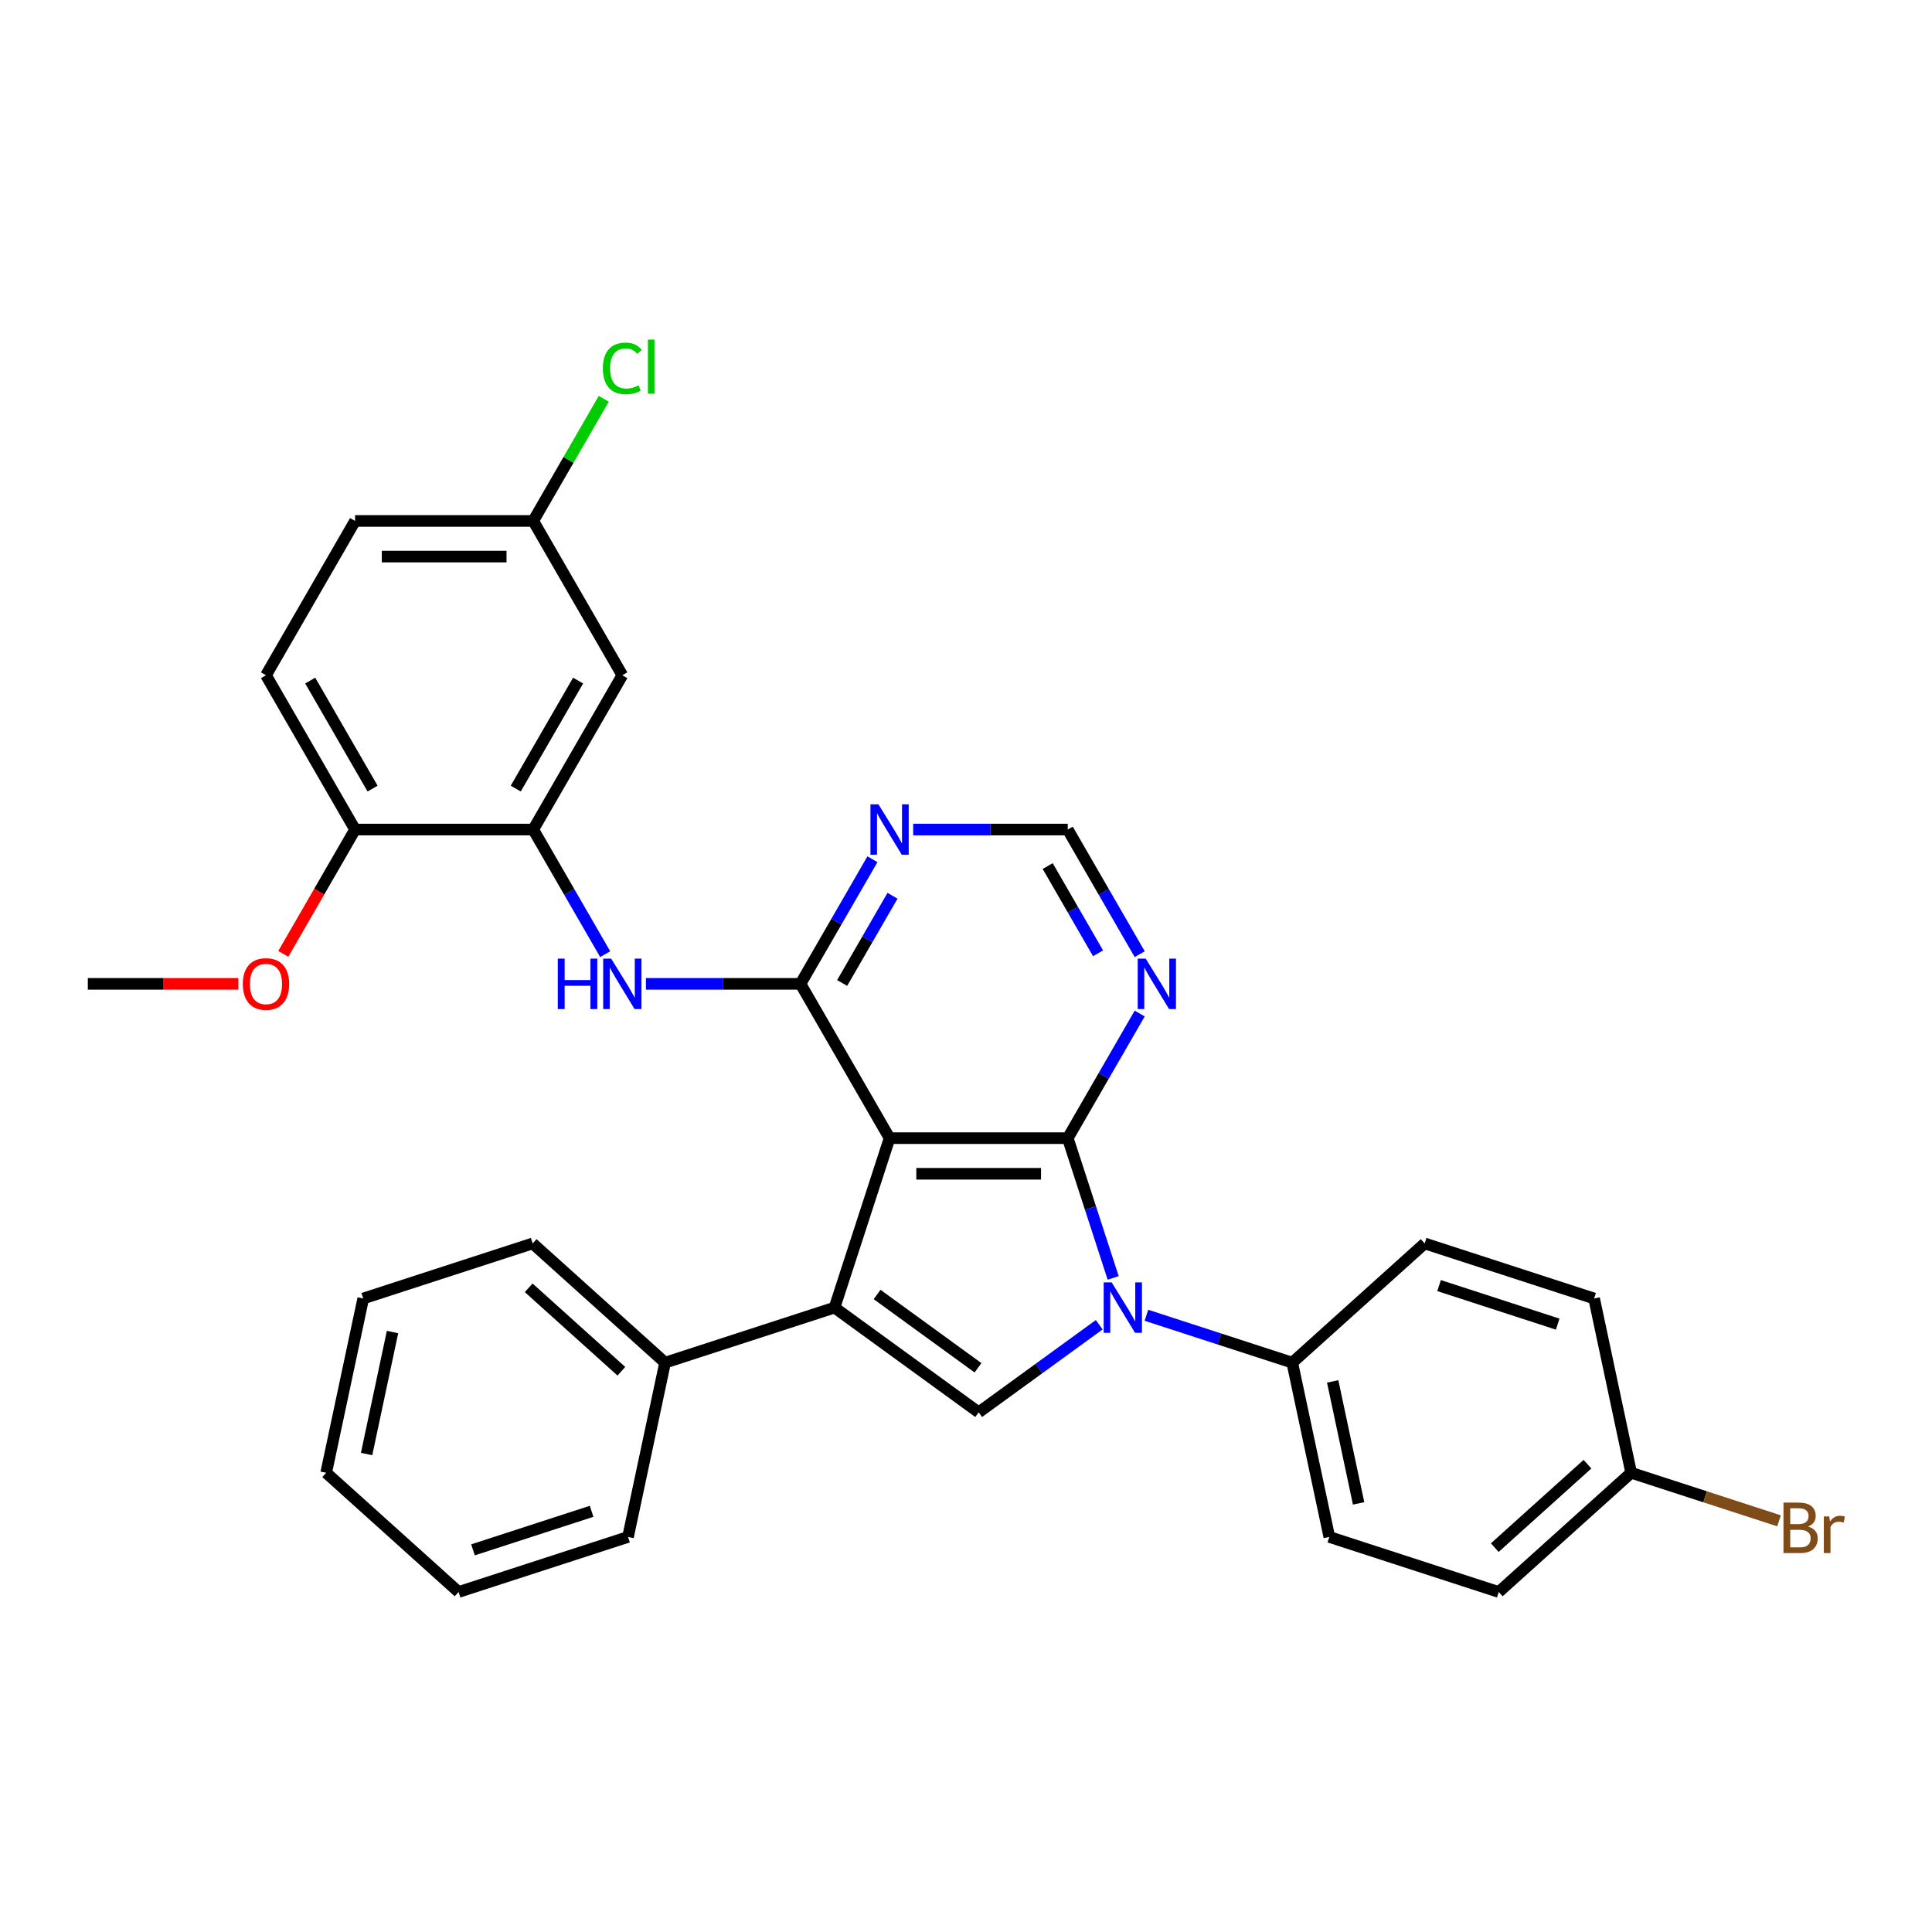 <?xml version='1.0' encoding='iso-8859-1'?>
<svg version='1.1' baseProfile='full'
              xmlns='http://www.w3.org/2000/svg'
                      xmlns:rdkit='http://www.rdkit.org/xml'
                      xmlns:xlink='http://www.w3.org/1999/xlink'
                  xml:space='preserve'
width='1000px' height='1000px' viewBox='0 0 1000 1000'>
<!-- END OF HEADER -->
<rect style='opacity:1.0;fill:#FFFFFF;stroke:none' width='1000' height='1000' x='0' y='0'> </rect>
<path class='bond-0' d='M 460.448,589.106 L 552.669,589.106' style='fill:none;fill-rule:evenodd;stroke:#000000;stroke-width:6px;stroke-linecap:butt;stroke-linejoin:miter;stroke-opacity:1' />
<path class='bond-0' d='M 474.281,607.55 L 538.836,607.55' style='fill:none;fill-rule:evenodd;stroke:#000000;stroke-width:6px;stroke-linecap:butt;stroke-linejoin:miter;stroke-opacity:1' />
<path class='bond-2' d='M 460.448,589.106 L 431.95,676.813' style='fill:none;fill-rule:evenodd;stroke:#000000;stroke-width:6px;stroke-linecap:butt;stroke-linejoin:miter;stroke-opacity:1' />
<path class='bond-3' d='M 460.448,589.106 L 414.338,509.24' style='fill:none;fill-rule:evenodd;stroke:#000000;stroke-width:6px;stroke-linecap:butt;stroke-linejoin:miter;stroke-opacity:1' />
<path class='bond-1' d='M 552.669,589.106 L 564.422,625.277' style='fill:none;fill-rule:evenodd;stroke:#000000;stroke-width:6px;stroke-linecap:butt;stroke-linejoin:miter;stroke-opacity:1' />
<path class='bond-1' d='M 564.422,625.277 L 576.175,661.449' style='fill:none;fill-rule:evenodd;stroke:#0000FF;stroke-width:6px;stroke-linecap:butt;stroke-linejoin:miter;stroke-opacity:1' />
<path class='bond-6' d='M 552.669,589.106 L 571.289,556.855' style='fill:none;fill-rule:evenodd;stroke:#000000;stroke-width:6px;stroke-linecap:butt;stroke-linejoin:miter;stroke-opacity:1' />
<path class='bond-6' d='M 571.289,556.855 L 589.909,524.604' style='fill:none;fill-rule:evenodd;stroke:#0000FF;stroke-width:6px;stroke-linecap:butt;stroke-linejoin:miter;stroke-opacity:1' />
<path class='bond-9' d='M 593.377,680.78 L 631.125,693.045' style='fill:none;fill-rule:evenodd;stroke:#0000FF;stroke-width:6px;stroke-linecap:butt;stroke-linejoin:miter;stroke-opacity:1' />
<path class='bond-9' d='M 631.125,693.045 L 668.874,705.311' style='fill:none;fill-rule:evenodd;stroke:#000000;stroke-width:6px;stroke-linecap:butt;stroke-linejoin:miter;stroke-opacity:1' />
<path class='bond-31' d='M 568.957,685.684 L 537.758,708.351' style='fill:none;fill-rule:evenodd;stroke:#0000FF;stroke-width:6px;stroke-linecap:butt;stroke-linejoin:miter;stroke-opacity:1' />
<path class='bond-31' d='M 537.758,708.351 L 506.558,731.019' style='fill:none;fill-rule:evenodd;stroke:#000000;stroke-width:6px;stroke-linecap:butt;stroke-linejoin:miter;stroke-opacity:1' />
<path class='bond-4' d='M 431.95,676.813 L 506.558,731.019' style='fill:none;fill-rule:evenodd;stroke:#000000;stroke-width:6px;stroke-linecap:butt;stroke-linejoin:miter;stroke-opacity:1' />
<path class='bond-4' d='M 453.983,670.022 L 506.208,707.966' style='fill:none;fill-rule:evenodd;stroke:#000000;stroke-width:6px;stroke-linecap:butt;stroke-linejoin:miter;stroke-opacity:1' />
<path class='bond-12' d='M 431.95,676.813 L 344.243,705.311' style='fill:none;fill-rule:evenodd;stroke:#000000;stroke-width:6px;stroke-linecap:butt;stroke-linejoin:miter;stroke-opacity:1' />
<path class='bond-5' d='M 414.338,509.24 L 374.332,509.24' style='fill:none;fill-rule:evenodd;stroke:#000000;stroke-width:6px;stroke-linecap:butt;stroke-linejoin:miter;stroke-opacity:1' />
<path class='bond-5' d='M 374.332,509.24 L 334.327,509.24' style='fill:none;fill-rule:evenodd;stroke:#0000FF;stroke-width:6px;stroke-linecap:butt;stroke-linejoin:miter;stroke-opacity:1' />
<path class='bond-7' d='M 414.338,509.24 L 432.958,476.989' style='fill:none;fill-rule:evenodd;stroke:#000000;stroke-width:6px;stroke-linecap:butt;stroke-linejoin:miter;stroke-opacity:1' />
<path class='bond-7' d='M 432.958,476.989 L 451.578,444.738' style='fill:none;fill-rule:evenodd;stroke:#0000FF;stroke-width:6px;stroke-linecap:butt;stroke-linejoin:miter;stroke-opacity:1' />
<path class='bond-7' d='M 435.897,508.787 L 448.931,486.211' style='fill:none;fill-rule:evenodd;stroke:#000000;stroke-width:6px;stroke-linecap:butt;stroke-linejoin:miter;stroke-opacity:1' />
<path class='bond-7' d='M 448.931,486.211 L 461.965,463.636' style='fill:none;fill-rule:evenodd;stroke:#0000FF;stroke-width:6px;stroke-linecap:butt;stroke-linejoin:miter;stroke-opacity:1' />
<path class='bond-8' d='M 313.247,493.876 L 294.627,461.625' style='fill:none;fill-rule:evenodd;stroke:#0000FF;stroke-width:6px;stroke-linecap:butt;stroke-linejoin:miter;stroke-opacity:1' />
<path class='bond-8' d='M 294.627,461.625 L 276.007,429.374' style='fill:none;fill-rule:evenodd;stroke:#000000;stroke-width:6px;stroke-linecap:butt;stroke-linejoin:miter;stroke-opacity:1' />
<path class='bond-32' d='M 589.909,493.876 L 571.289,461.625' style='fill:none;fill-rule:evenodd;stroke:#0000FF;stroke-width:6px;stroke-linecap:butt;stroke-linejoin:miter;stroke-opacity:1' />
<path class='bond-32' d='M 571.289,461.625 L 552.669,429.374' style='fill:none;fill-rule:evenodd;stroke:#000000;stroke-width:6px;stroke-linecap:butt;stroke-linejoin:miter;stroke-opacity:1' />
<path class='bond-32' d='M 568.35,493.423 L 555.316,470.847' style='fill:none;fill-rule:evenodd;stroke:#0000FF;stroke-width:6px;stroke-linecap:butt;stroke-linejoin:miter;stroke-opacity:1' />
<path class='bond-32' d='M 555.316,470.847 L 542.282,448.272' style='fill:none;fill-rule:evenodd;stroke:#000000;stroke-width:6px;stroke-linecap:butt;stroke-linejoin:miter;stroke-opacity:1' />
<path class='bond-11' d='M 472.658,429.374 L 512.663,429.374' style='fill:none;fill-rule:evenodd;stroke:#0000FF;stroke-width:6px;stroke-linecap:butt;stroke-linejoin:miter;stroke-opacity:1' />
<path class='bond-11' d='M 512.663,429.374 L 552.669,429.374' style='fill:none;fill-rule:evenodd;stroke:#000000;stroke-width:6px;stroke-linecap:butt;stroke-linejoin:miter;stroke-opacity:1' />
<path class='bond-10' d='M 276.007,429.374 L 322.117,349.509' style='fill:none;fill-rule:evenodd;stroke:#000000;stroke-width:6px;stroke-linecap:butt;stroke-linejoin:miter;stroke-opacity:1' />
<path class='bond-10' d='M 266.95,408.173 L 299.227,352.267' style='fill:none;fill-rule:evenodd;stroke:#000000;stroke-width:6px;stroke-linecap:butt;stroke-linejoin:miter;stroke-opacity:1' />
<path class='bond-13' d='M 276.007,429.374 L 183.786,429.374' style='fill:none;fill-rule:evenodd;stroke:#000000;stroke-width:6px;stroke-linecap:butt;stroke-linejoin:miter;stroke-opacity:1' />
<path class='bond-14' d='M 668.874,705.311 L 688.048,795.516' style='fill:none;fill-rule:evenodd;stroke:#000000;stroke-width:6px;stroke-linecap:butt;stroke-linejoin:miter;stroke-opacity:1' />
<path class='bond-14' d='M 689.791,715.007 L 703.213,778.15' style='fill:none;fill-rule:evenodd;stroke:#000000;stroke-width:6px;stroke-linecap:butt;stroke-linejoin:miter;stroke-opacity:1' />
<path class='bond-15' d='M 668.874,705.311 L 737.407,643.603' style='fill:none;fill-rule:evenodd;stroke:#000000;stroke-width:6px;stroke-linecap:butt;stroke-linejoin:miter;stroke-opacity:1' />
<path class='bond-17' d='M 322.117,349.509 L 276.007,269.643' style='fill:none;fill-rule:evenodd;stroke:#000000;stroke-width:6px;stroke-linecap:butt;stroke-linejoin:miter;stroke-opacity:1' />
<path class='bond-25' d='M 344.243,705.311 L 275.71,643.603' style='fill:none;fill-rule:evenodd;stroke:#000000;stroke-width:6px;stroke-linecap:butt;stroke-linejoin:miter;stroke-opacity:1' />
<path class='bond-25' d='M 321.622,709.761 L 273.648,666.566' style='fill:none;fill-rule:evenodd;stroke:#000000;stroke-width:6px;stroke-linecap:butt;stroke-linejoin:miter;stroke-opacity:1' />
<path class='bond-26' d='M 344.243,705.311 L 325.069,795.516' style='fill:none;fill-rule:evenodd;stroke:#000000;stroke-width:6px;stroke-linecap:butt;stroke-linejoin:miter;stroke-opacity:1' />
<path class='bond-16' d='M 183.786,429.374 L 137.675,349.509' style='fill:none;fill-rule:evenodd;stroke:#000000;stroke-width:6px;stroke-linecap:butt;stroke-linejoin:miter;stroke-opacity:1' />
<path class='bond-16' d='M 192.842,408.173 L 160.565,352.267' style='fill:none;fill-rule:evenodd;stroke:#000000;stroke-width:6px;stroke-linecap:butt;stroke-linejoin:miter;stroke-opacity:1' />
<path class='bond-24' d='M 183.786,429.374 L 165.208,461.551' style='fill:none;fill-rule:evenodd;stroke:#000000;stroke-width:6px;stroke-linecap:butt;stroke-linejoin:miter;stroke-opacity:1' />
<path class='bond-24' d='M 165.208,461.551 L 146.631,493.728' style='fill:none;fill-rule:evenodd;stroke:#FF0000;stroke-width:6px;stroke-linecap:butt;stroke-linejoin:miter;stroke-opacity:1' />
<path class='bond-21' d='M 688.048,795.516 L 775.755,824.014' style='fill:none;fill-rule:evenodd;stroke:#000000;stroke-width:6px;stroke-linecap:butt;stroke-linejoin:miter;stroke-opacity:1' />
<path class='bond-20' d='M 737.407,643.603 L 825.114,672.101' style='fill:none;fill-rule:evenodd;stroke:#000000;stroke-width:6px;stroke-linecap:butt;stroke-linejoin:miter;stroke-opacity:1' />
<path class='bond-20' d='M 744.864,665.419 L 806.259,685.367' style='fill:none;fill-rule:evenodd;stroke:#000000;stroke-width:6px;stroke-linecap:butt;stroke-linejoin:miter;stroke-opacity:1' />
<path class='bond-19' d='M 137.675,349.509 L 183.786,269.643' style='fill:none;fill-rule:evenodd;stroke:#000000;stroke-width:6px;stroke-linecap:butt;stroke-linejoin:miter;stroke-opacity:1' />
<path class='bond-22' d='M 276.007,269.643 L 294.259,238.029' style='fill:none;fill-rule:evenodd;stroke:#000000;stroke-width:6px;stroke-linecap:butt;stroke-linejoin:miter;stroke-opacity:1' />
<path class='bond-22' d='M 294.259,238.029 L 312.512,206.414' style='fill:none;fill-rule:evenodd;stroke:#00CC00;stroke-width:6px;stroke-linecap:butt;stroke-linejoin:miter;stroke-opacity:1' />
<path class='bond-35' d='M 276.007,269.643 L 183.786,269.643' style='fill:none;fill-rule:evenodd;stroke:#000000;stroke-width:6px;stroke-linecap:butt;stroke-linejoin:miter;stroke-opacity:1' />
<path class='bond-35' d='M 262.173,288.088 L 197.619,288.088' style='fill:none;fill-rule:evenodd;stroke:#000000;stroke-width:6px;stroke-linecap:butt;stroke-linejoin:miter;stroke-opacity:1' />
<path class='bond-18' d='M 844.288,762.306 L 825.114,672.101' style='fill:none;fill-rule:evenodd;stroke:#000000;stroke-width:6px;stroke-linecap:butt;stroke-linejoin:miter;stroke-opacity:1' />
<path class='bond-23' d='M 844.288,762.306 L 882.553,774.739' style='fill:none;fill-rule:evenodd;stroke:#000000;stroke-width:6px;stroke-linecap:butt;stroke-linejoin:miter;stroke-opacity:1' />
<path class='bond-23' d='M 882.553,774.739 L 920.818,787.172' style='fill:none;fill-rule:evenodd;stroke:#7F4C19;stroke-width:6px;stroke-linecap:butt;stroke-linejoin:miter;stroke-opacity:1' />
<path class='bond-34' d='M 844.288,762.306 L 775.755,824.014' style='fill:none;fill-rule:evenodd;stroke:#000000;stroke-width:6px;stroke-linecap:butt;stroke-linejoin:miter;stroke-opacity:1' />
<path class='bond-34' d='M 821.667,757.856 L 773.693,801.051' style='fill:none;fill-rule:evenodd;stroke:#000000;stroke-width:6px;stroke-linecap:butt;stroke-linejoin:miter;stroke-opacity:1' />
<path class='bond-27' d='M 123.381,509.24 L 84.418,509.24' style='fill:none;fill-rule:evenodd;stroke:#FF0000;stroke-width:6px;stroke-linecap:butt;stroke-linejoin:miter;stroke-opacity:1' />
<path class='bond-27' d='M 84.418,509.24 L 45.455,509.24' style='fill:none;fill-rule:evenodd;stroke:#000000;stroke-width:6px;stroke-linecap:butt;stroke-linejoin:miter;stroke-opacity:1' />
<path class='bond-28' d='M 275.71,643.603 L 188.003,672.101' style='fill:none;fill-rule:evenodd;stroke:#000000;stroke-width:6px;stroke-linecap:butt;stroke-linejoin:miter;stroke-opacity:1' />
<path class='bond-29' d='M 325.069,795.516 L 237.362,824.014' style='fill:none;fill-rule:evenodd;stroke:#000000;stroke-width:6px;stroke-linecap:butt;stroke-linejoin:miter;stroke-opacity:1' />
<path class='bond-29' d='M 306.214,782.249 L 244.819,802.198' style='fill:none;fill-rule:evenodd;stroke:#000000;stroke-width:6px;stroke-linecap:butt;stroke-linejoin:miter;stroke-opacity:1' />
<path class='bond-33' d='M 188.003,672.101 L 168.829,762.306' style='fill:none;fill-rule:evenodd;stroke:#000000;stroke-width:6px;stroke-linecap:butt;stroke-linejoin:miter;stroke-opacity:1' />
<path class='bond-33' d='M 203.168,689.466 L 189.746,752.61' style='fill:none;fill-rule:evenodd;stroke:#000000;stroke-width:6px;stroke-linecap:butt;stroke-linejoin:miter;stroke-opacity:1' />
<path class='bond-30' d='M 237.362,824.014 L 168.829,762.306' style='fill:none;fill-rule:evenodd;stroke:#000000;stroke-width:6px;stroke-linecap:butt;stroke-linejoin:miter;stroke-opacity:1' />
<path  class='atom-2' d='M 575.394 663.754
L 583.952 677.587
Q 584.8 678.952, 586.165 681.424
Q 587.53 683.895, 587.604 684.043
L 587.604 663.754
L 591.071 663.754
L 591.071 689.871
L 587.493 689.871
L 578.308 674.747
Q 577.238 672.976, 576.095 670.948
Q 574.988 668.919, 574.656 668.292
L 574.656 689.871
L 571.262 689.871
L 571.262 663.754
L 575.394 663.754
' fill='#0000FF'/>
<path  class='atom-6' d='M 288.715 496.182
L 292.256 496.182
L 292.256 507.285
L 305.609 507.285
L 305.609 496.182
L 309.151 496.182
L 309.151 522.298
L 305.609 522.298
L 305.609 510.236
L 292.256 510.236
L 292.256 522.298
L 288.715 522.298
L 288.715 496.182
' fill='#0000FF'/>
<path  class='atom-6' d='M 316.344 496.182
L 324.902 510.015
Q 325.75 511.38, 327.115 513.851
Q 328.48 516.323, 328.554 516.47
L 328.554 496.182
L 332.021 496.182
L 332.021 522.298
L 328.443 522.298
L 319.258 507.174
Q 318.188 505.404, 317.045 503.375
Q 315.938 501.346, 315.606 500.719
L 315.606 522.298
L 312.212 522.298
L 312.212 496.182
L 316.344 496.182
' fill='#0000FF'/>
<path  class='atom-7' d='M 593.006 496.182
L 601.564 510.015
Q 602.413 511.38, 603.778 513.851
Q 605.142 516.323, 605.216 516.47
L 605.216 496.182
L 608.684 496.182
L 608.684 522.298
L 605.106 522.298
L 595.92 507.174
Q 594.851 505.404, 593.707 503.375
Q 592.6 501.346, 592.268 500.719
L 592.268 522.298
L 588.875 522.298
L 588.875 496.182
L 593.006 496.182
' fill='#0000FF'/>
<path  class='atom-8' d='M 454.675 416.316
L 463.233 430.149
Q 464.082 431.514, 465.446 433.986
Q 466.811 436.457, 466.885 436.605
L 466.885 416.316
L 470.353 416.316
L 470.353 442.433
L 466.774 442.433
L 457.589 427.309
Q 456.519 425.538, 455.376 423.509
Q 454.269 421.48, 453.937 420.853
L 453.937 442.433
L 450.544 442.433
L 450.544 416.316
L 454.675 416.316
' fill='#0000FF'/>
<path  class='atom-23' d='M 312.046 190.682
Q 312.046 184.189, 315.071 180.796
Q 318.133 177.365, 323.924 177.365
Q 329.31 177.365, 332.187 181.164
L 329.753 183.156
Q 327.65 180.39, 323.924 180.39
Q 319.977 180.39, 317.875 183.046
Q 315.809 185.665, 315.809 190.682
Q 315.809 195.846, 317.949 198.502
Q 320.125 201.158, 324.33 201.158
Q 327.207 201.158, 330.564 199.424
L 331.597 202.191
Q 330.232 203.076, 328.167 203.593
Q 326.101 204.109, 323.814 204.109
Q 318.133 204.109, 315.071 200.641
Q 312.046 197.174, 312.046 190.682
' fill='#00CC00'/>
<path  class='atom-23' d='M 335.36 175.779
L 338.754 175.779
L 338.754 203.777
L 335.36 203.777
L 335.36 175.779
' fill='#00CC00'/>
<path  class='atom-24' d='M 935.813 790.14
Q 938.322 790.841, 939.576 792.39
Q 940.867 793.903, 940.867 796.153
Q 940.867 799.768, 938.543 801.834
Q 936.256 803.862, 931.903 803.862
L 923.124 803.862
L 923.124 777.745
L 930.833 777.745
Q 935.297 777.745, 937.547 779.553
Q 939.797 781.36, 939.797 784.68
Q 939.797 788.627, 935.813 790.14
M 926.628 780.697
L 926.628 788.886
L 930.833 788.886
Q 933.416 788.886, 934.744 787.853
Q 936.108 786.783, 936.108 784.68
Q 936.108 780.697, 930.833 780.697
L 926.628 780.697
M 931.903 800.911
Q 934.448 800.911, 935.813 799.694
Q 937.178 798.477, 937.178 796.153
Q 937.178 794.013, 935.666 792.943
Q 934.19 791.837, 931.35 791.837
L 926.628 791.837
L 926.628 800.911
L 931.903 800.911
' fill='#7F4C19'/>
<path  class='atom-24' d='M 946.806 784.902
L 947.212 787.521
Q 949.204 784.57, 952.45 784.57
Q 953.483 784.57, 954.885 784.939
L 954.331 788.037
Q 952.745 787.668, 951.86 787.668
Q 950.31 787.668, 949.278 788.295
Q 948.282 788.886, 947.47 790.324
L 947.47 803.862
L 944.003 803.862
L 944.003 784.902
L 946.806 784.902
' fill='#7F4C19'/>
<path  class='atom-25' d='M 125.687 509.314
Q 125.687 503.043, 128.785 499.538
Q 131.884 496.034, 137.675 496.034
Q 143.467 496.034, 146.565 499.538
Q 149.664 503.043, 149.664 509.314
Q 149.664 515.659, 146.529 519.274
Q 143.393 522.852, 137.675 522.852
Q 131.921 522.852, 128.785 519.274
Q 125.687 515.695, 125.687 509.314
M 137.675 519.901
Q 141.659 519.901, 143.799 517.245
Q 145.975 514.552, 145.975 509.314
Q 145.975 504.186, 143.799 501.604
Q 141.659 498.985, 137.675 498.985
Q 133.691 498.985, 131.515 501.567
Q 129.375 504.149, 129.375 509.314
Q 129.375 514.589, 131.515 517.245
Q 133.691 519.901, 137.675 519.901
' fill='#FF0000'/>
</svg>
